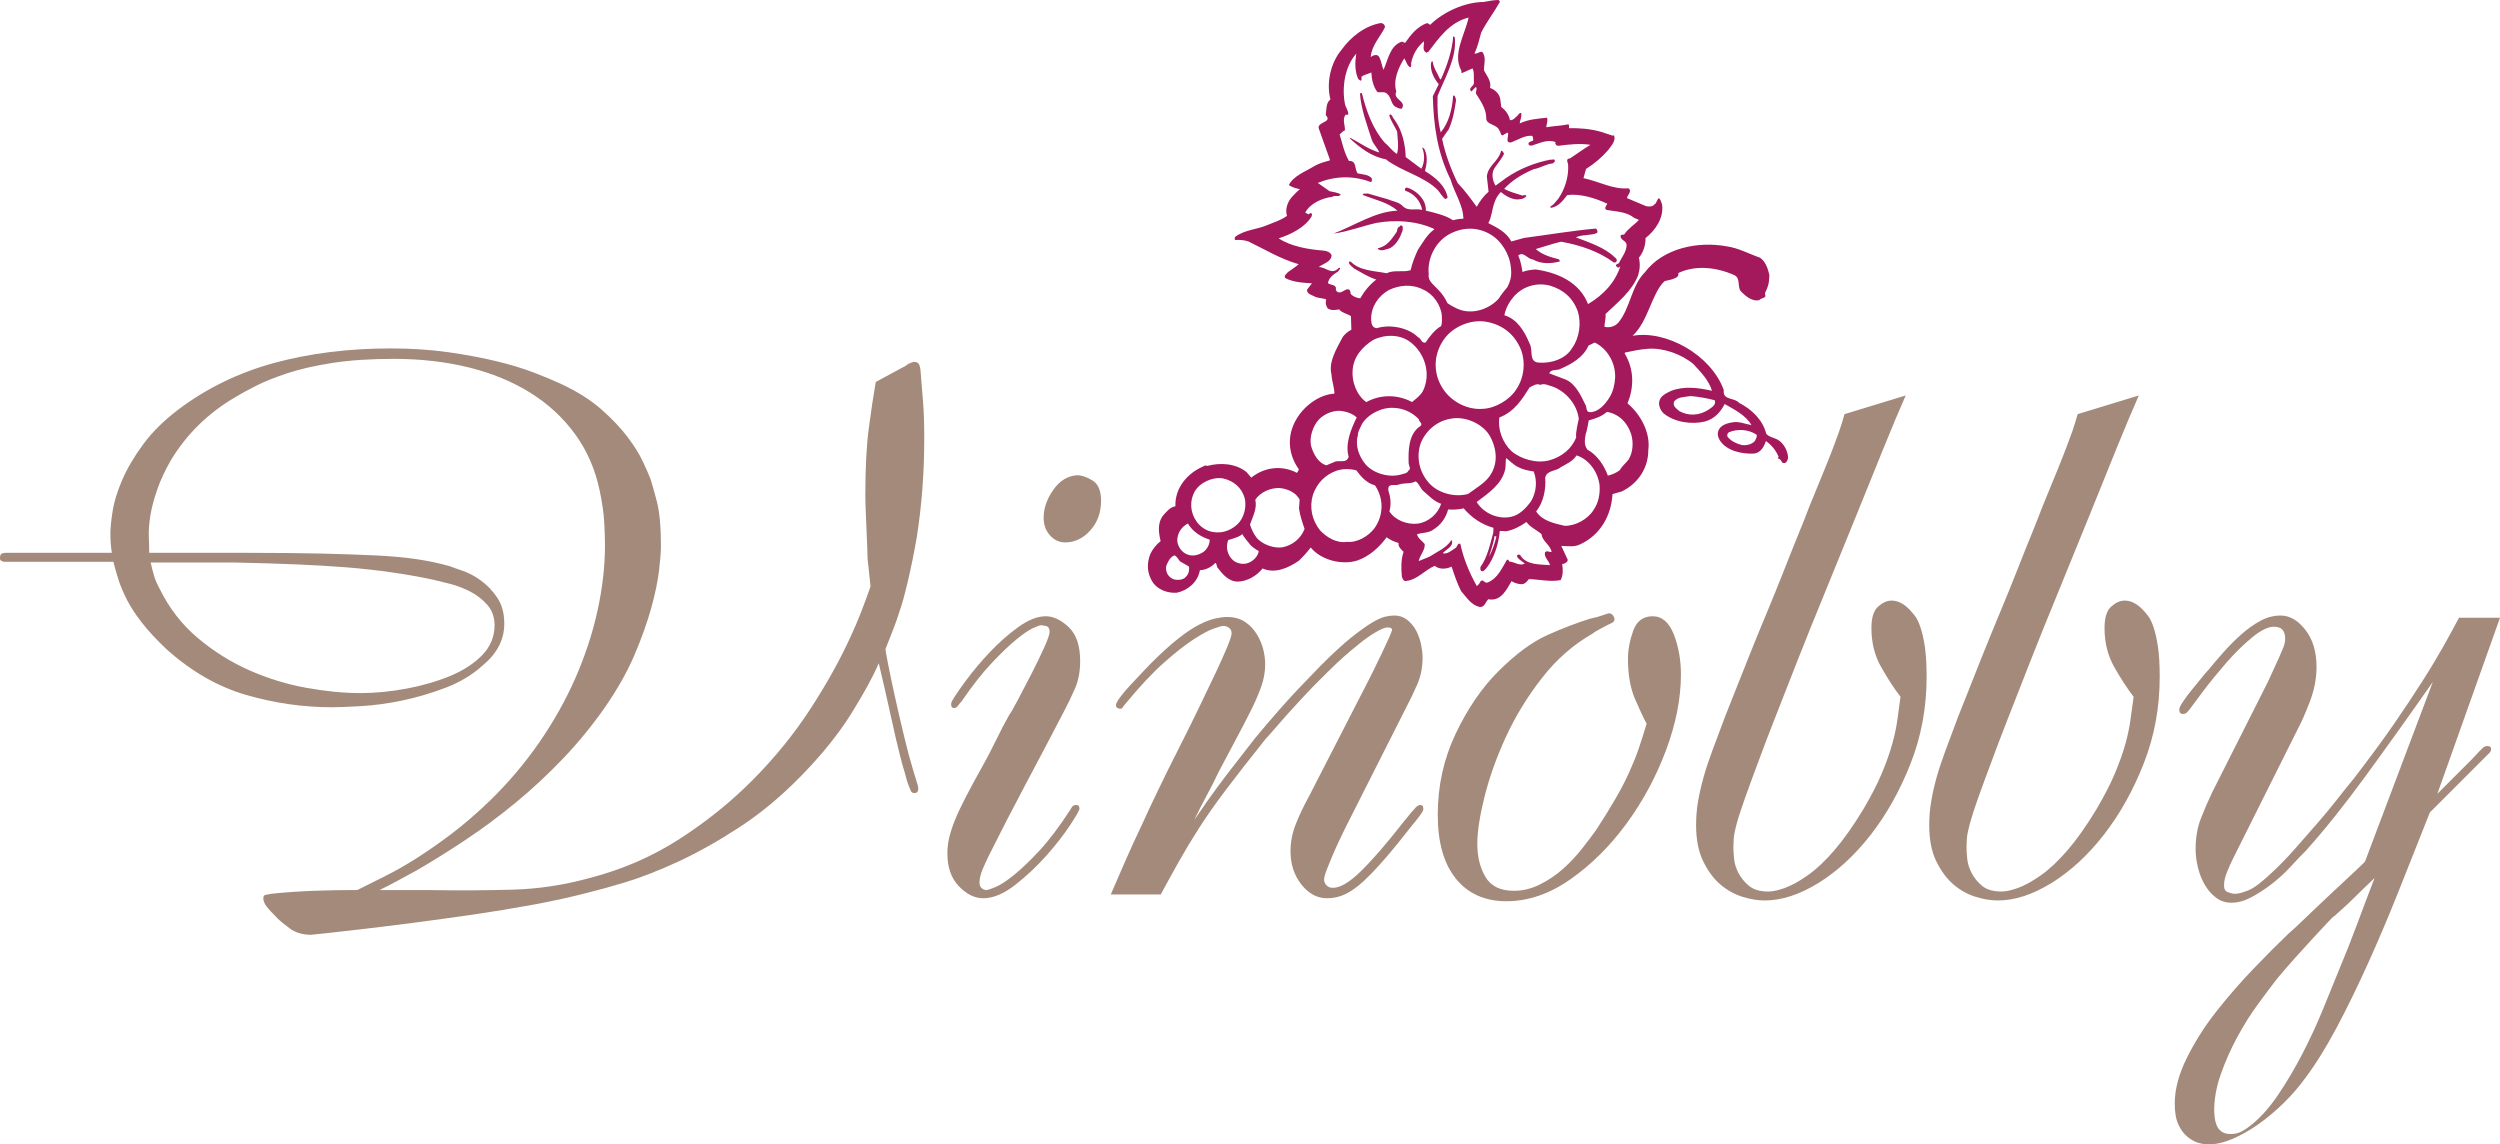 <?xml version="1.0" standalone="no"?><!-- Generator: Gravit.io --><svg xmlns="http://www.w3.org/2000/svg" xmlns:xlink="http://www.w3.org/1999/xlink" style="isolation:isolate" viewBox="105.751 118.756 382.872 175.264" width="382.872" height="175.264"><g><path d=" M 376.055 163.853 C 376.412 164.402 375.445 164.35 375.168 164.732 C 374.145 164.948 373.18 164.19 372.496 163.505 C 371.689 162.79 372.421 161.448 371.394 160.905 C 368.636 159.666 365.429 159.321 362.792 160.567 C 362.837 160.772 362.745 161.033 362.61 161.169 C 361.987 161.568 361.318 161.656 360.684 161.806 C 358.735 163.58 358.197 167.948 355.782 170.185 C 360.902 169.26 367.817 173.114 369.744 178.492 C 369.554 180.124 371.336 179.582 372.096 180.456 C 373.999 181.423 375.694 183.019 376.255 185.197 C 376.699 185.711 377.491 185.783 378.078 186.141 C 378.954 186.68 379.572 187.853 379.597 188.89 C 379.514 189.164 379.445 189.54 379.11 189.657 C 378.492 189.841 378.618 188.974 378.119 189.032 C 378.07 188.933 378.042 188.803 378.139 188.706 C 377.732 187.713 377.027 186.875 376.195 186.297 C 375.934 187.102 375.45 188.101 374.361 188.222 C 372.561 188.305 370.195 187.84 369.151 186.207 C 368.875 185.767 368.737 185.317 368.881 184.843 C 369.164 183.807 370.397 183.525 371.268 183.405 C 372.15 183.297 373.12 183.717 373.985 183.857 C 373.112 182.338 371.374 181.488 369.887 180.631 C 369.26 181.849 368.324 182.915 366.846 183.314 C 364.817 183.795 362.164 183.441 360.479 182.021 C 360.101 181.636 359.834 181.065 359.825 180.542 C 359.881 179.424 360.809 179.055 361.667 178.618 C 363.683 177.847 365.804 178.129 367.938 178.601 C 367.442 176.934 366.177 175.714 365.091 174.511 C 363.301 173.004 360.485 171.98 358.091 172.175 C 356.928 172.258 355.762 172.504 354.598 172.754 L 354.575 172.908 C 356.007 175.264 356.04 178.055 354.995 180.522 C 357.018 182.223 358.536 185.011 358.188 187.668 C 358.193 190.451 356.606 192.83 354.104 194.029 L 352.704 194.426 C 352.518 197.748 350.8 200.764 347.658 202.16 C 346.758 202.58 345.797 202.362 344.858 202.364 L 345.852 204.49 C 345.826 204.837 345.459 205.041 345.129 205.129 C 345.086 205.091 345.044 205.135 344.999 205.162 C 345.129 205.946 345.162 206.834 344.758 207.597 C 343.156 207.909 341.518 207.492 339.9 207.442 C 339.64 207.786 339.296 208.2 338.811 208.231 C 338.264 208.217 337.71 208.048 337.242 207.759 C 336.521 208.957 335.703 210.787 333.888 210.559 L 333.693 210.517 C 333.264 210.916 333.131 211.763 332.396 211.716 C 331.081 211.462 330.367 210.249 329.517 209.285 C 328.892 208.05 328.48 206.801 328.062 205.533 C 327.255 205.934 326.189 206 325.486 205.414 C 323.97 206.024 322.81 207.566 321.099 207.729 C 320.681 207.808 320.541 207.361 320.447 207.07 C 320.329 205.819 320.283 204.501 320.709 203.266 C 320.363 202.928 319.834 202.483 319.941 201.914 C 319.296 201.721 318.63 201.447 318.115 201.036 C 317.034 202.496 315.572 203.911 313.635 204.593 C 311.295 205.345 308.061 204.549 306.49 202.604 C 305.935 203.327 305.318 204.013 304.653 204.643 C 303.043 205.736 301.043 206.66 299.106 205.818 C 298.255 206.923 296.765 207.786 295.366 207.827 C 293.891 207.841 292.996 206.688 292.186 205.654 C 292.117 205.441 292.061 205.219 291.988 205.009 L 291.865 204.972 C 291.256 205.633 290.365 206.05 289.512 206.087 C 289.191 207.913 287.682 209.165 285.977 209.533 C 284.556 209.625 282.996 209.064 282.236 207.839 C 281.414 206.496 281.355 205.102 281.907 203.635 C 282.27 202.834 282.822 202.182 283.499 201.632 C 283.205 200.358 282.961 198.882 283.892 197.69 C 284.397 197.151 284.895 196.438 285.761 196.289 C 285.674 193.555 287.501 191.27 290.021 190.192 C 290.201 190.051 290.412 189.985 290.63 190.113 C 292.59 189.585 295.01 189.69 296.676 191.079 L 297.38 191.909 C 299.422 190.249 302.144 189.984 304.373 191.175 C 304.502 191.019 304.64 190.801 304.662 190.62 C 302.984 188.272 302.824 185.429 304.285 182.967 C 305.411 181.005 307.716 179.177 310.115 179.044 C 310.115 178.099 309.711 177.122 309.675 176.155 C 309.174 174.161 310.43 172.215 311.313 170.505 C 311.626 169.954 312.174 169.535 312.713 169.251 L 312.645 167.17 C 312.08 166.787 311.275 166.69 310.833 166.136 C 310.265 166.251 309.636 166.331 309.112 166.011 C 308.817 165.621 308.699 165.121 308.87 164.628 C 308.37 164.397 307.723 164.445 307.179 164.215 C 306.714 163.923 305.913 163.847 305.913 163.138 L 306.673 162.141 C 305.361 162.071 303.767 161.983 302.573 161.33 C 302.333 160.954 302.815 160.691 302.993 160.434 C 303.554 160.026 304.152 159.663 304.643 159.216 C 301.854 158.426 299.475 156.958 296.955 155.737 C 296.288 155.51 295.613 155.469 294.96 155.51 C 294.751 155.413 294.857 155.183 294.917 155.029 C 296.443 153.893 298.286 153.928 299.958 153.179 C 300.969 152.763 301.914 152.491 302.852 151.815 C 302.54 150.849 302.913 149.75 303.541 148.998 C 303.959 148.581 304.335 148.105 304.828 147.739 C 304.25 147.592 303.631 147.46 303.131 147.099 C 303.86 145.662 305.7 145.029 307.161 144.122 C 307.844 143.752 308.642 143.533 309.397 143.334 L 309.41 143.163 L 307.709 138.404 C 307.487 137.365 309.893 137.542 308.781 136.376 C 308.925 135.586 308.776 134.533 309.506 133.98 C 308.852 131.479 309.524 128.355 311.233 126.349 C 312.581 124.451 314.797 122.678 317.239 122.281 C 317.491 122.316 317.813 122.462 317.819 122.772 L 317.876 122.889 C 317.13 124.422 315.829 125.661 315.673 127.484 C 316.035 127.224 316.725 126.941 316.996 127.527 C 317.323 128.169 317.382 128.873 317.632 129.449 C 318.322 127.967 318.603 125.725 320.446 125.134 L 320.946 125.323 C 321.792 124.091 322.829 122.784 324.339 122.283 L 324.777 122.556 C 326.857 120.534 330.118 119.08 332.958 119.058 C 333.708 118.93 334.45 118.762 335.205 118.756 C 335.337 118.81 335.402 118.898 335.463 119.036 C 334.56 120.649 333.442 122.072 332.595 123.737 C 332.306 124.796 332.037 125.964 331.561 126.949 C 332.045 127.116 332.671 126.254 332.948 127.006 C 333.335 127.828 332.972 128.73 333.037 129.581 C 333.491 130.4 334.195 131.278 333.945 132.215 C 334.687 132.504 335.363 133.061 335.513 133.925 L 335.671 135.157 C 336.308 135.591 336.866 136.362 336.994 137.148 C 337.448 137.258 337.864 136.702 338.207 136.417 C 338.319 136.23 338.477 136.04 338.702 136.042 C 338.872 136.559 338.552 137.127 338.487 137.667 C 339.846 137.002 341.267 136.947 342.678 136.778 C 342.838 137.236 342.596 137.746 342.562 138.246 C 343.675 138.047 344.823 138.035 345.926 137.796 C 346.139 137.916 346.006 138.176 346.049 138.385 C 347.649 138.362 349.349 138.472 351.04 138.973 L 352.7 139.528 C 352.785 139.457 352.892 139.487 352.961 139.548 C 353.242 140.389 352.464 141.114 352.031 141.751 C 351.072 142.856 349.951 143.81 348.651 144.626 L 348.255 146.037 C 350.612 146.527 352.778 147.803 355.116 147.595 C 355.302 147.621 355.362 147.857 355.383 147.994 C 355.335 148.461 354.987 148.671 354.926 149.1 L 357.849 150.33 C 358.281 150.399 358.781 150.461 359.111 150.072 C 359.488 149.872 359.478 149.354 359.786 149.106 C 360.127 149.3 360.124 149.72 360.289 150.025 C 360.609 152.118 359.27 154.033 357.756 155.224 C 357.799 156.244 357.418 157.436 356.746 158.218 C 356.955 159.111 356.912 160.009 356.614 160.971 C 355.593 163.443 353.5 165.05 351.635 166.845 C 351.707 167.48 351.485 168.162 351.469 168.798 C 352.186 168.999 353.073 168.777 353.602 168.157 C 355.413 165.99 355.614 162.514 357.623 160.507 C 360.487 156.687 365.864 155.686 370.204 156.483 C 372.016 156.74 373.632 157.653 375.306 158.224 C 376.148 158.814 376.502 159.899 376.728 160.87 C 376.691 162.255 376.5 162.741 376.097 163.54 L 376.055 163.853 L 376.055 163.853 Z  M 374.784 185.337 C 373.536 184.501 371.861 184.389 370.501 184.971 C 370.311 185.134 370.194 185.412 370.335 185.669 C 370.871 186.287 371.582 186.675 372.458 186.9 C 373.145 187.009 373.852 186.885 374.439 186.377 C 374.619 186.096 374.86 185.712 374.784 185.337 Z  M 356.756 152.432 L 355.973 152.099 C 354.801 151.134 353.184 151.166 351.766 150.902 L 351.59 150.682 C 351.58 150.389 351.805 150.189 351.914 149.962 C 350.111 149.109 347.747 148.366 345.769 148.633 C 345.128 149.462 344.427 150.424 343.243 150.592 C 343.203 150.514 343.181 150.439 343.213 150.356 C 343.754 150.108 343.996 149.606 344.377 149.232 C 345.418 147.732 346.009 145.839 345.912 144.025 C 345.924 143.733 345.629 143.45 345.834 143.132 C 345.938 143.052 346.061 143.007 346.178 143.027 C 347.227 142.336 348.268 141.568 349.33 140.936 C 347.705 140.684 346.105 140.869 344.518 141.07 C 344.137 141.149 343.858 140.817 343.97 140.51 C 342.729 140.043 341.536 140.7 340.338 141.052 C 340.167 141.085 339.914 141.028 339.84 140.856 C 339.762 140.44 340.322 140.434 340.565 140.258 C 340.51 140.039 340.602 139.781 340.392 139.553 C 339.295 139.454 338.264 140.154 337.207 140.559 C 336.102 140.71 336.951 139.497 336.65 139.054 C 336.413 139.2 336.113 139.3 335.936 139.477 C 335.531 139.548 335.599 138.93 335.371 138.736 C 335 137.695 333.228 137.956 333.367 136.688 C 333.316 135.374 332.494 134.201 331.785 133.076 C 331.731 132.75 332.034 132.373 331.79 132.068 C 331.545 132.281 331.318 132.514 331.119 132.762 C 330.466 132.297 331.478 131.963 331.478 131.484 C 331.42 130.72 331.585 129.896 331.269 129.227 L 329.7 129.927 C 329.375 129.912 329.689 129.638 329.52 129.52 C 328.184 126.964 330.097 124.089 330.668 121.44 C 327.739 122.182 326.091 124.613 324.466 126.74 C 324.333 126.647 324.313 126.804 324.21 126.839 C 323.48 126.457 323.892 125.667 323.825 125.081 C 322.841 125.897 322.149 127.024 321.872 128.385 C 321.833 128.618 321.957 128.934 321.741 129.07 C 321.233 128.841 321.086 128.052 320.812 127.699 C 319.896 129.117 319.065 131.112 319.596 132.772 C 318.992 134.022 321.241 134.198 320.43 135.407 C 320.109 135.407 319.835 135.325 319.576 135.154 C 318.783 134.885 318.874 133.687 318.192 133.124 C 317.743 132.677 317.152 133.017 316.676 132.829 C 316.053 131.974 315.809 130.866 315.773 129.86 L 314.518 130.324 L 314.495 130.44 C 314.073 130.252 314.407 130.947 314.188 131.112 C 313.995 131.11 313.928 130.916 313.768 130.878 C 313.217 129.625 313.254 128.3 313.465 126.969 C 311.684 128.956 311.248 132.161 311.719 134.634 C 311.81 135.195 312.276 135.717 312.244 136.279 C 312.098 136.401 311.947 136.271 311.812 136.34 C 311.291 137.041 311.761 137.921 311.726 138.716 C 311.404 138.81 311.191 139.128 310.91 139.343 C 311.328 140.703 311.591 142.077 312.344 143.41 C 313.573 143.315 313.172 144.726 313.678 145.312 C 314.393 145.471 315.378 145.466 315.854 146.09 C 315.842 146.261 315.91 146.538 315.69 146.641 C 312.979 145.599 310.163 145.708 307.571 146.769 L 309.363 148.032 C 309.924 148.187 310.628 148.21 311.083 148.547 C 310.796 148.998 310.163 148.585 309.823 148.892 C 308.249 149.084 306.413 149.884 305.641 151.321 L 306.186 151.596 C 306.271 151.488 306.44 151.33 306.591 151.421 C 306.756 151.563 306.66 151.734 306.612 151.917 C 305.6 153.588 303.468 154.65 301.577 155.26 C 303.507 156.517 306.098 156.944 308.401 157.133 C 308.908 157.175 309.483 157.349 309.681 157.845 C 309.649 158.874 308.381 159.128 307.705 159.658 C 308.752 159.623 309.567 160.796 310.549 159.997 C 310.692 159.921 310.809 159.626 310.999 159.819 C 310.944 160.035 310.784 160.165 310.683 160.323 C 309.986 160.783 309.225 161.279 309.13 162.125 C 309.479 162.442 310.401 162.3 310.344 162.979 C 310.295 163.233 310.513 163.521 310.791 163.534 C 311.353 163.61 311.732 162.988 312.236 163.067 C 312.617 163.143 312.52 163.547 312.634 163.801 C 312.993 164.174 313.536 164.402 314.082 164.443 C 314.701 163.324 315.507 162.365 316.522 161.57 C 315.254 161.159 314.157 160.445 313.086 159.852 C 312.795 159.545 312.297 159.288 312.342 158.847 C 312.436 158.756 312.547 158.858 312.658 158.864 C 314.012 160.253 316.31 160.234 318.113 160.602 C 319.297 160.031 320.588 160.515 321.783 160.139 C 322.039 159.021 322.428 158.06 322.887 157.035 C 323.649 155.916 324.268 154.702 325.405 153.886 L 325.365 153.804 C 322.562 152.541 319.43 152.399 316.576 152.886 C 314.366 153.383 312.204 154.23 309.973 154.528 C 313.139 153.349 316.381 151.122 319.766 151.024 C 318.342 149.739 316.278 149.339 314.446 148.607 C 314.56 148.228 314.928 148.528 315.159 148.37 L 318.325 149.285 C 319.05 149.611 320.069 149.713 320.589 150.332 C 321.435 151.177 322.563 150.631 323.548 150.9 C 323.305 149.509 322.287 148.392 320.98 147.972 C 320.892 147.865 320.886 147.743 320.955 147.625 C 321.103 147.355 321.404 147.567 321.639 147.617 C 322.971 148.221 324.172 149.437 324.119 151.013 C 325.49 151.346 327.156 151.728 328.281 152.49 C 328.801 152.335 329.33 152.26 329.864 152.249 C 329.845 150.184 328.487 148.277 327.909 146.257 C 325.855 142.12 325.295 137.837 325.185 133.495 L 326.095 131.647 C 325.3 130.71 324.689 129.424 324.95 128.234 C 325.026 128.217 325.102 128.115 325.168 128.165 C 325.269 129.136 325.866 129.899 326.272 130.839 L 326.41 130.936 C 327.314 128.96 328.178 126.483 328.301 124.324 C 328.387 124.361 328.52 124.375 328.547 124.51 C 328.893 127.606 327.012 130.696 325.914 133.454 C 325.855 135.336 325.933 137.202 326.393 139.031 C 327.638 137.558 328.169 135.43 328.282 133.491 C 328.302 133.37 328.423 133.366 328.501 133.415 C 328.646 133.628 328.749 133.934 328.73 134.208 C 328.501 135.679 328.263 137.162 327.603 138.59 C 327.269 139.065 326.902 139.55 326.607 140.022 C 327.082 142.301 327.918 144.601 328.989 146.786 C 330.062 147.891 330.987 149.171 331.91 150.43 C 332.387 149.571 332.963 148.763 333.724 148.118 L 333.464 145.832 C 333.562 144.144 335.276 143.475 335.638 141.856 C 335.936 141.819 335.93 142.16 336.113 142.253 C 335.732 143.106 335.121 143.77 334.623 144.517 C 334.11 145.356 334.326 146.392 334.792 147.187 L 336.42 146 C 338.484 144.581 340.93 143.626 343.252 143.197 C 343.465 143.292 343.74 143.014 343.867 143.326 C 343.931 143.525 343.707 143.661 343.564 143.778 C 342.559 143.86 341.611 144.513 340.623 144.668 C 338.939 145.385 337.292 146.368 336.113 147.685 C 336.963 148.144 338.037 148.427 338.974 148.722 L 339.13 148.634 C 339.256 148.672 339.472 148.558 339.509 148.789 C 339.343 149.027 338.951 149.235 338.661 149.244 C 337.571 149.514 336.39 148.825 335.607 148.158 C 335.176 148.601 334.846 149.112 334.645 149.721 C 334.226 150.804 334.22 152.005 333.682 152.922 C 335.049 153.632 336.458 154.3 337.207 155.74 L 339.137 155.2 C 342.817 154.715 346.478 154.092 350.181 153.757 C 350.309 153.961 350.524 154.159 350.332 154.438 C 349.328 154.869 348.131 154.627 347.086 155.105 C 349.201 155.919 351.465 156.631 353.035 158.153 C 353.225 158.265 353.496 158.578 353.289 158.815 C 353.207 158.981 353.01 159.004 352.836 158.91 C 350.621 157.274 347.715 156.274 344.828 155.772 C 343.523 156.072 342.242 156.531 340.955 156.895 C 341.857 157.727 343.158 158.134 344.445 158.453 C 344.539 158.507 344.693 158.678 344.593 158.811 C 343.281 159.137 341.823 159.232 340.505 158.491 C 339.659 158.428 339.047 157.181 338.273 157.893 C 338.632 158.704 338.796 159.598 338.916 160.409 C 339.572 160.143 340.25 160.08 340.932 160.022 C 344.332 160.506 347.645 161.969 348.959 165.326 C 351.273 163.959 353.098 162.039 353.897 159.555 L 353.788 159.619 C 353.523 159.882 353.372 159.628 353.23 159.448 C 353.248 159.127 353.558 159.238 353.707 159.008 C 354.118 158.139 354.814 157.395 354.864 156.316 C 354.888 155.63 353.967 155.582 353.935 154.946 C 353.953 154.581 354.327 154.78 354.523 154.636 C 355.075 153.752 356.062 153.198 356.756 152.432 Z  M 368.361 180.05 C 367.117 179.732 365.877 179.515 364.666 179.41 C 363.787 179.575 362.695 179.488 362.111 180.281 C 362.082 180.49 362.037 180.842 362.189 180.891 L 362.144 180.918 C 362.341 181.248 362.646 181.462 362.925 181.709 C 364.335 182.504 366.01 182.421 367.433 181.485 C 367.932 181.12 368.604 180.78 368.361 180.05 Z  M 353.105 176.626 C 353.209 174.303 351.861 172.095 349.974 171.214 L 349.023 171.684 C 348.277 173.449 346.459 174.496 344.83 175.204 C 344.225 175.588 343.304 175.195 343.022 175.933 L 345.544 176.891 C 347.014 177.534 347.835 179.241 348.561 180.756 C 348.804 181.177 348.601 181.803 349.203 181.882 C 350.525 181.906 351.599 180.674 352.271 179.575 C 352.777 178.747 353.059 177.618 353.105 176.626 Z  M 347.41 166.509 C 346.673 164.375 345.144 163.102 343.156 162.509 C 343.156 162.509 340.135 161.505 337.673 164.066 C 337.002 164.849 336.367 165.84 336.142 167.042 C 338.065 167.588 339.231 169.475 339.995 171.349 C 340.602 172.324 339.786 174.263 341.483 174.291 C 343.258 174.432 345.574 173.752 346.557 172 C 347.642 170.473 347.932 168.254 347.41 166.509 Z  M 355.562 185.244 C 354.948 183.392 353.667 182.167 351.851 181.829 C 350.997 182.592 349.996 182.869 349.066 183.142 C 349.066 183.142 348.718 185.109 348.623 185.115 C 348.465 186.001 348.282 186.867 348.869 187.622 C 350.328 188.424 351.385 189.946 351.993 191.597 C 352.615 191.469 353.332 191.15 353.834 190.747 C 354.156 190.138 354.719 189.715 355.143 189.171 C 355.852 188.059 355.939 186.51 355.562 185.244 Z  M 320.469 125.576 L 320.472 125.618 L 320.604 125.593 L 320.604 125.549 L 320.469 125.576 L 320.469 125.576 Z  M 337.135 159.697 C 336.967 157.716 335.686 155.595 333.946 154.618 C 331.935 153.444 329.604 153.543 327.596 154.682 C 325.569 155.854 324.308 158.357 324.559 160.733 C 324.336 162.316 326.237 162.573 327.416 165.168 C 327.416 165.168 328.453 165.953 329.656 166.291 C 331.662 166.828 333.974 165.98 335.31 164.449 C 335.525 164.006 336.602 162.732 336.602 162.732 C 337.135 161.648 337.297 160.932 337.135 159.697 Z  M 347.539 182.925 C 347.301 180.739 345.623 178.731 343.533 177.959 C 342.931 177.8 342.195 177.394 341.672 177.703 C 341.067 177.427 340.555 177.827 340.007 178.088 C 338.845 179.931 337.671 181.81 335.384 182.69 C 335.086 184.502 335.889 186.574 337.207 187.825 C 338.683 189.108 341.148 189.782 343.057 189.246 C 344.94 188.729 346.498 187.453 347.145 185.725 C 346.988 185.153 347.539 182.925 347.539 182.925 Z  M 324.158 142.283 C 324.031 141.971 323.982 141.437 323.551 141.348 C 323.943 142.335 323.992 143.525 323.432 144.6 L 321.035 142.81 C 320.966 140.852 320.528 138.786 319.321 137.091 C 319.069 136.866 319.012 136.434 318.708 136.267 C 318.63 136.311 318.522 136.345 318.526 136.464 C 318.778 137.294 319.333 138.083 319.719 138.885 C 319.787 139.98 320.008 141.177 319.705 142.331 C 318.954 141.908 318.517 141.168 317.857 140.643 C 316.024 138.603 314.979 135.711 314.339 133.078 C 314.263 132.976 314.134 133.001 314.029 133.058 C 314.176 135.429 315.096 137.803 315.842 140.171 C 316.102 140.889 316.72 141.416 316.987 142.11 C 315.366 141.623 314.04 140.675 312.612 139.894 L 312.458 139.941 C 314.007 141.348 315.735 142.742 317.986 143.149 C 320.376 145.023 323.772 145.691 325.941 147.86 C 326.336 148.319 326.622 148.899 327.102 149.245 C 327.221 149.161 327.428 149.137 327.454 148.969 C 327.032 147.045 325.462 145.873 323.981 144.952 C 324.23 144.085 324.355 143.145 324.158 142.283 Z  M 350.722 193.057 C 350.487 191.044 349.055 189.053 347.188 188.498 C 346.696 189.373 345.582 189.844 344.782 190.31 C 344.037 190.957 342.642 190.739 342.394 191.92 C 342.545 193.634 342.13 195.74 341.004 197.079 C 341.94 198.525 343.752 198.905 345.367 199.282 C 347.021 199.321 348.926 198.28 349.81 196.845 C 350.569 195.778 350.828 194.307 350.722 193.057 Z  M 338.725 172.414 C 337.792 170.01 335.919 168.505 333.44 168.045 C 330.926 167.573 327.977 168.88 326.665 171.068 C 325.241 173.312 325.263 176.147 326.793 178.38 C 328.062 180.269 330.457 181.552 332.808 181.371 C 334.746 181.3 336.923 180.014 337.954 178.411 C 339.162 176.621 339.414 174.353 338.725 172.414 Z  M 320.55 154.09 C 320.546 153.798 320.738 153.34 320.287 153.262 C 320.211 153.3 320.156 153.358 320.142 153.446 C 319.755 153.514 319.75 153.931 319.671 154.244 C 318.944 155.283 318.208 156.513 316.751 156.77 C 316.782 156.822 316.823 156.864 316.786 156.905 C 317.364 157.325 318.013 156.896 318.62 156.776 C 319.646 156.184 320.156 155.181 320.55 154.09 Z  M 340.639 190.957 C 339.926 190.878 338.902 190.645 338.303 190.311 C 337.764 190.12 336.455 188.928 336.455 188.928 C 336.281 189.027 336.393 190.038 336.287 190.559 C 335.793 192.911 333.731 194.246 331.902 195.642 C 332.963 197.363 335.14 198.306 337.09 197.927 C 338.444 197.669 339.447 196.583 340.201 195.563 C 341.066 194.138 341.195 192.415 340.639 190.957 Z  M 326.564 167.094 C 326.437 165.504 325.254 163.778 323.74 163.121 C 321.979 162.208 320.079 162.404 318.445 163.177 C 316.828 164.09 315.74 165.716 315.736 167.61 C 315.791 168.178 315.763 168.92 316.595 169.018 C 318.62 168.391 321.415 168.899 322.937 170.412 C 323.411 170.558 323.395 171.353 324.085 171.214 C 324.591 170.394 325.576 169.149 326.462 168.698 C 326.641 168.149 326.58 167.621 326.564 167.094 Z  M 333.837 185.38 C 332.637 183.526 330.022 182.442 327.853 182.893 C 325.75 183.253 324.027 184.795 323.301 186.722 C 322.615 188.836 323.132 191.051 324.569 192.694 C 325.985 194.301 328.532 194.955 330.575 194.412 C 331.706 193.569 333.001 192.852 333.833 191.753 C 335.271 189.793 335.014 187.398 333.837 185.38 Z  M 341.844 200.572 C 341.092 199.91 340.129 199.526 339.518 198.702 C 338.594 199.361 337.481 199.94 336.409 200.119 C 336.073 200.087 335.726 200.069 335.44 200.076 C 335.266 202.051 334.592 204.234 333.401 205.758 C 333.173 205.924 332.94 206.467 332.559 206.146 C 332.419 206.035 332.49 205.784 332.476 205.604 C 333.524 204.158 333.962 202.127 334.45 200.309 L 334.47 199.59 C 332.638 199.082 331.103 198.006 329.913 196.613 C 329.169 196.778 328.345 196.848 327.526 196.777 C 327.192 198.094 326.374 199.182 325.269 199.856 C 324.623 200.377 323.551 200.335 322.77 200.553 C 322.873 201.208 323.551 201.579 323.944 202.074 C 324.022 203.043 323.188 203.757 323.025 204.687 L 324.671 204.013 C 325.908 203.202 327.205 202.731 328.018 201.5 L 328.122 201.55 C 328.313 202.515 327.27 202.847 326.703 203.468 C 327.343 203.725 328.138 203.013 328.679 202.661 C 328.968 202.499 328.962 201.832 329.404 202.058 C 329.872 204.297 330.799 206.525 331.92 208.501 C 332.139 208.361 332.37 208.09 332.485 207.799 C 332.902 207.326 333.109 208.181 333.581 207.965 C 335.143 207.333 335.746 205.791 336.546 204.469 C 336.767 204.457 336.825 204.571 336.877 204.748 C 337.756 204.818 338.504 205.508 339.27 205.059 C 339.028 204.854 338.754 204.684 338.493 204.472 C 338.328 204.29 337.992 204.091 338.115 203.774 C 338.266 203.65 338.407 203.682 338.557 203.746 C 339.465 205.346 341.567 205.166 343.133 205.31 C 342.983 204.614 342.166 204.09 342.371 203.352 C 342.617 202.99 343.059 203.377 343.381 203.269 C 343.119 202.128 341.943 201.651 341.844 200.572 Z  M 321.787 171.176 C 320.164 169.916 317.869 169.936 316.064 170.816 C 314.361 171.874 313.014 173.43 312.9 175.511 C 312.765 177.206 313.509 179.282 314.998 180.339 C 317.164 179.134 319.787 179.146 322.006 180.328 C 322.598 179.827 323.272 179.357 323.658 178.667 C 324.924 176.131 324.066 172.952 321.787 171.176 Z  M 334.926 200.913 L 334.641 200.858 C 334.51 201.935 334.036 203.116 333.795 204.038 C 334.286 203.08 334.674 202.014 334.926 200.913 Z  M 323.057 182.981 C 322.14 181.979 320.703 181.257 319.214 181.223 C 317.371 181.085 315.192 182.204 314.309 183.742 C 314.075 184.282 313.672 184.905 313.713 185.412 C 313.26 186.935 313.832 188.615 314.91 189.903 C 316.146 191.297 318.588 191.973 320.404 191.403 C 320.754 191.281 321.292 191.253 321.424 190.849 C 321.912 190.589 321.531 190.123 321.485 189.749 C 321.421 187.862 321.417 185.17 323.319 183.981 C 323.703 183.597 323.034 183.375 323.057 182.981 Z  M 326.461 195.91 C 325.308 195.526 324.564 194.644 323.693 193.92 C 323.255 193.498 323.06 192.789 322.562 192.473 C 321.715 192.923 320.813 192.658 319.958 192.97 C 319.378 193.214 318.243 192.631 318.374 193.856 C 318.718 194.914 318.848 195.974 318.536 197.078 C 319.423 198.451 321.273 199.131 322.871 198.948 C 324.553 198.714 325.963 197.452 326.461 195.91 Z  M 313.535 182.678 C 313.007 182.205 312.285 181.882 311.516 181.748 C 310.192 181.455 308.706 182.042 307.758 182.971 C 306.805 184.005 306.198 185.8 306.575 187.169 C 306.95 188.374 307.643 189.63 308.863 190.024 L 310.063 189.527 C 310.785 189.119 311.947 189.834 312.292 188.723 C 311.734 186.703 312.633 184.521 313.535 182.678 Z  M 316.322 193.086 C 315.103 192.772 314.222 191.806 313.476 190.792 C 312.458 190.526 311.451 190.536 310.488 190.82 C 308.682 191.458 307.425 192.772 306.822 194.541 C 306.25 196.448 306.667 198.416 307.923 199.986 C 308.945 201.073 310.48 201.994 312.055 201.736 C 313.575 201.904 315.319 200.883 316.236 199.674 C 317.664 197.71 317.701 195.076 316.322 193.086 Z  M 304.786 195.273 C 304.241 194.208 303.021 193.635 301.791 193.507 C 300.461 193.409 298.768 194.085 297.998 195.299 C 298.31 196.601 297.617 197.882 297.181 199.092 C 297.425 199.832 297.77 200.578 298.262 201.189 C 299.178 202.168 300.776 202.734 302.094 202.589 C 303.637 202.298 304.973 201.268 305.544 199.76 C 305.201 198.741 304.844 197.709 304.693 196.647 L 304.786 195.273 L 304.786 195.273 Z  M 296.369 195.02 C 295.891 193.392 294.632 192.371 293.048 192.024 C 291.453 191.753 289.504 192.648 288.706 194.045 C 287.906 195.491 288.019 197.258 289.022 198.653 C 289.757 199.679 290.94 200.32 292.245 200.29 C 293.552 200.344 295.131 199.494 295.806 198.378 C 296.429 197.393 296.629 196.09 296.369 195.02 Z  M 298.534 203.157 C 298.083 202.911 297.314 202.409 297.042 201.949 C 296.548 201.414 295.963 200.514 295.963 200.514 C 296.011 200.883 293.849 201.46 293.849 201.46 C 293.42 202.569 293.736 203.823 294.632 204.596 C 295.283 205.106 296.269 205.266 297.01 204.933 C 297.777 204.603 298.391 203.941 298.534 203.157 Z  M 291.013 201.405 C 289.643 200.951 288.424 200.205 287.675 198.927 C 286.78 199.41 286.206 200.181 286.065 201.196 C 285.936 202.089 286.515 203.095 287.273 203.522 C 288.19 204.059 289.224 203.834 290.058 203.285 C 290.628 202.829 291.022 202.159 291.013 201.405 Z  M 286.459 204.722 C 286.327 204.587 285.852 203.727 285.549 203.83 C 284.948 204.111 284.615 204.779 284.386 205.369 C 284.23 205.827 284.371 206.237 284.531 206.645 C 284.781 207.079 285.156 207.383 285.648 207.519 C 286.269 207.62 287.061 207.579 287.466 206.973 C 287.805 206.628 287.93 205.996 287.841 205.519 L 286.459 204.722 L 286.459 204.722 Z " fill="rgb(163,25,91)"/><g><path d=" M 122.884 203.424 C 122.806 202.969 122.75 202.49 122.709 201.994 C 122.673 201.496 122.656 200.986 122.656 200.456 C 122.656 199.618 122.772 198.474 123.001 197.028 C 123.223 195.581 123.723 193.98 124.483 192.224 C 125.241 190.475 126.307 188.669 127.684 186.797 C 129.054 184.934 130.844 183.163 133.053 181.485 C 137.392 178.212 142.283 175.83 147.732 174.342 C 153.181 172.862 159.141 172.116 165.612 172.116 C 168.733 172.116 171.646 172.31 174.354 172.689 C 177.054 173.072 179.511 173.528 181.721 174.062 C 183.928 174.593 185.87 175.186 187.552 175.83 C 189.222 176.48 190.637 177.067 191.777 177.601 C 194.213 178.747 196.249 180.042 197.89 181.486 C 199.527 182.937 200.859 184.346 201.888 185.72 C 202.915 187.083 203.696 188.34 204.224 189.49 C 204.759 190.63 205.143 191.504 205.374 192.112 C 205.598 192.796 205.925 193.941 206.345 195.541 C 206.761 197.138 206.972 199.426 206.972 202.395 C 206.972 203.238 206.876 204.471 206.687 206.106 C 206.494 207.749 206.095 209.67 205.487 211.88 C 204.869 214.091 204.018 216.487 202.913 219.077 C 201.809 221.669 200.302 224.326 198.402 227.074 C 196.496 229.81 194.361 232.423 192.006 234.901 C 189.641 237.372 187.189 239.663 184.635 241.753 C 182.082 243.851 179.51 245.751 176.923 247.464 C 174.331 249.185 171.856 250.724 169.496 252.091 C 168.512 252.626 167.551 253.138 166.642 253.64 C 165.721 254.134 164.814 254.609 163.898 255.064 L 170.869 255.064 C 175.891 255.146 180.366 255.122 184.292 255.006 C 188.212 254.892 192.117 254.308 196.007 253.232 C 201.03 251.943 205.635 249.943 209.827 247.24 C 214.01 244.54 217.786 241.492 221.133 238.101 C 224.491 234.708 227.398 231.113 229.878 227.304 C 232.347 223.493 234.392 219.837 235.986 216.333 C 236.596 215.042 237.145 213.743 237.647 212.451 C 238.142 211.154 238.622 209.863 239.073 208.568 C 238.997 207.803 238.923 207.075 238.844 206.395 C 238.766 205.71 238.687 205.02 238.622 204.339 C 238.622 203.88 238.598 203.237 238.559 202.394 C 238.52 201.556 238.479 200.658 238.447 199.711 C 238.409 198.761 238.365 197.822 238.331 196.91 C 238.291 195.997 238.276 195.199 238.276 194.509 C 238.276 190.474 238.446 187.138 238.784 184.509 C 239.128 181.883 239.489 179.467 239.87 177.255 L 243.873 175.09 C 244.021 175.011 244.174 174.936 244.325 174.857 C 244.479 174.787 244.63 174.669 244.788 174.513 C 245.315 174.286 245.619 174.173 245.694 174.173 C 246.156 174.173 246.444 174.341 246.56 174.687 C 246.672 175.03 246.73 175.315 246.73 175.549 C 246.883 177.369 247.015 179.007 247.129 180.457 C 247.241 181.905 247.299 183.736 247.299 185.939 C 247.299 188.53 247.204 191.087 247.014 193.6 C 246.822 196.109 246.538 198.587 246.156 201.022 C 245.774 203.236 245.337 205.403 244.842 207.541 C 244.349 209.669 243.914 211.266 243.529 212.337 C 243.226 213.327 242.882 214.297 242.506 215.248 C 242.121 216.201 241.74 217.172 241.358 218.161 C 241.358 218.314 241.489 219.076 241.757 220.447 C 242.026 221.817 242.367 223.453 242.789 225.357 C 243.206 227.261 243.664 229.243 244.16 231.3 C 244.649 233.359 245.127 235.144 245.586 236.665 C 245.967 237.888 246.194 238.628 246.271 238.896 C 246.347 239.163 246.383 239.368 246.383 239.524 C 246.383 239.984 246.195 240.21 245.814 240.21 C 245.511 240.21 245.316 240.099 245.244 239.871 C 245.013 239.331 244.843 238.896 244.728 238.556 C 244.616 238.208 244.479 237.734 244.325 237.126 C 244.022 236.135 243.774 235.257 243.592 234.493 C 243.4 233.735 243.167 232.782 242.901 231.641 C 242.636 230.5 242.315 229.05 241.933 227.301 C 241.552 225.545 241.015 223.224 240.332 220.328 C 239.49 222.314 238.105 224.859 236.16 227.982 C 234.219 231.109 231.646 234.308 228.449 237.578 C 225.404 240.703 222.24 243.336 218.968 245.463 C 215.69 247.595 212.57 249.348 209.598 250.721 C 206.632 252.088 203.943 253.135 201.547 253.866 C 199.146 254.589 197.302 255.098 196.009 255.405 C 193.413 256.091 190.574 256.717 187.493 257.292 C 184.408 257.86 181.28 258.376 178.128 258.835 C 174.96 259.292 171.91 259.71 168.982 260.091 C 166.045 260.468 163.447 260.796 161.156 261.058 C 158.876 261.328 157.025 261.538 155.615 261.687 C 154.205 261.839 153.463 261.917 153.382 261.917 C 152.094 261.917 151.009 261.593 150.13 260.944 C 149.253 260.296 148.626 259.785 148.249 259.399 C 147.408 258.565 146.842 257.932 146.533 257.52 C 146.228 257.098 146.077 256.7 146.077 256.32 C 146.077 256.014 146.191 255.842 146.422 255.805 C 146.647 255.764 146.951 255.712 147.335 255.633 C 149.542 255.404 151.733 255.256 153.901 255.176 C 156.072 255.098 158.258 255.061 160.475 255.061 C 161.839 254.379 163.287 253.652 164.816 252.889 C 166.336 252.129 167.935 251.217 169.615 250.149 C 171.285 249.087 173.058 247.843 174.925 246.436 C 176.785 245.026 178.752 243.336 180.809 241.35 C 183.626 238.605 186.14 235.639 188.349 232.439 C 190.557 229.242 192.406 225.948 193.889 222.559 C 195.375 219.172 196.498 215.738 197.26 212.277 C 198.023 208.809 198.405 205.439 198.405 202.16 C 198.405 201.327 198.363 200.203 198.29 198.79 C 198.213 197.387 197.984 195.761 197.601 193.937 C 196.922 190.666 195.663 187.765 193.833 185.255 C 192.009 182.741 189.723 180.627 186.979 178.915 C 184.232 177.2 181.096 175.905 177.554 175.028 C 174.013 174.155 170.184 173.715 166.069 173.715 C 162.491 173.715 159.35 173.925 156.65 174.34 C 153.943 174.761 151.62 175.3 149.675 175.944 C 147.735 176.592 146.137 177.237 144.878 177.886 C 143.621 178.531 142.61 179.082 141.851 179.542 C 137.663 181.981 134.347 185.218 131.913 189.253 C 130.996 190.852 130.287 192.378 129.8 193.824 C 129.299 195.271 128.958 196.585 128.771 197.762 C 128.582 198.947 128.505 200.012 128.541 200.962 C 128.582 201.919 128.6 202.736 128.6 203.421 L 143.68 203.421 C 148.095 203.421 151.89 203.464 155.048 203.534 C 158.203 203.611 160.965 203.709 163.331 203.82 C 165.687 203.934 167.763 204.126 169.559 204.391 C 171.346 204.657 173.043 205.017 174.648 205.476 C 175.023 205.631 175.666 205.859 176.581 206.162 C 177.498 206.468 178.425 206.961 179.381 207.648 C 180.334 208.336 181.171 209.207 181.897 210.275 C 182.622 211.34 182.982 212.677 182.982 214.277 C 182.982 216.715 181.877 218.846 179.669 220.672 C 178.071 222.118 176.164 223.263 173.958 224.096 C 171.745 224.938 169.539 225.582 167.333 226.044 C 165.121 226.502 163.024 226.787 161.047 226.899 C 159.067 227.011 157.579 227.071 156.594 227.071 C 152.173 227.071 147.794 226.444 143.449 225.183 C 139.112 223.927 135.035 221.583 131.227 218.159 C 129.703 216.716 128.467 215.381 127.516 214.16 C 126.562 212.943 125.798 211.78 125.226 210.675 C 124.658 209.574 124.219 208.543 123.914 207.594 C 123.609 206.637 123.342 205.707 123.113 204.795 L 106.318 204.795 C 106.167 204.719 106.035 204.658 105.921 204.619 C 105.81 204.584 105.751 204.447 105.751 204.22 C 105.751 203.839 105.846 203.611 106.035 203.534 C 106.222 203.464 106.397 203.421 106.548 203.421 L 122.884 203.421 L 122.884 203.424 Z  M 128.828 204.908 C 128.975 205.596 129.149 206.263 129.337 206.906 C 129.527 207.564 129.814 208.224 130.191 208.906 C 131.646 211.881 133.584 214.391 136.023 216.448 C 138.46 218.504 141.106 220.16 143.962 221.424 C 146.817 222.677 149.731 223.574 152.698 224.1 C 155.674 224.637 158.414 224.902 160.927 224.902 C 163.208 224.902 165.573 224.674 168.012 224.217 C 170.448 223.762 172.677 223.113 174.695 222.279 C 176.71 221.443 178.354 220.373 179.611 219.078 C 180.862 217.783 181.493 216.258 181.493 214.506 C 181.493 213.293 181.13 212.26 180.41 211.421 C 179.685 210.585 178.809 209.901 177.787 209.365 C 176.75 208.835 175.7 208.434 174.646 208.166 C 173.571 207.9 172.736 207.696 172.124 207.542 C 169.916 207.075 167.749 206.697 165.613 206.396 C 163.482 206.091 161.232 205.841 158.877 205.649 C 156.508 205.462 153.957 205.31 151.217 205.194 C 148.475 205.08 145.354 204.985 141.85 204.908 L 128.828 204.908 L 128.828 204.908 Z " fill="rgb(164,138,123)"/><path d=" M 251.532 226.162 C 251.909 225.474 252.632 224.41 253.7 222.963 C 254.768 221.519 255.985 220.065 257.359 218.617 C 258.722 217.174 260.174 215.897 261.698 214.791 C 263.222 213.688 264.63 213.135 265.925 213.135 C 267.067 213.135 268.229 213.689 269.41 214.791 C 270.592 215.897 271.177 217.635 271.177 219.991 C 271.177 221.588 270.912 223.004 270.38 224.217 C 269.847 225.439 269.235 226.694 268.551 227.987 C 266.648 231.645 264.744 235.26 262.836 238.842 C 260.937 242.42 259.066 246.038 257.24 249.697 C 256.938 250.304 256.615 251.01 256.272 251.808 C 255.929 252.607 255.759 253.31 255.759 253.923 C 255.759 254.308 255.873 254.591 256.099 254.78 C 256.328 254.969 256.556 255.063 256.782 255.063 C 257.014 255.063 257.492 254.915 258.212 254.608 C 258.936 254.307 259.867 253.696 261.014 252.78 C 262.154 251.866 263.467 250.61 264.954 249.012 C 266.438 247.407 268.019 245.313 269.693 242.725 C 269.77 242.576 269.87 242.418 269.983 242.27 C 270.093 242.118 270.303 242.04 270.61 242.04 C 270.913 242.04 271.067 242.231 271.067 242.61 C 271.067 242.839 270.593 243.674 269.641 245.125 C 268.684 246.573 267.486 248.116 266.041 249.751 C 264.587 251.388 262.991 252.892 261.238 254.267 C 259.489 255.636 257.853 256.323 256.328 256.323 C 255.03 256.323 253.792 255.716 252.615 254.496 C 251.436 253.275 250.843 251.603 250.843 249.465 C 250.843 248.629 250.935 247.809 251.129 247.016 C 251.322 246.213 251.605 245.336 251.99 244.381 C 252.371 243.431 252.898 242.289 253.59 240.957 C 254.272 239.627 255.145 238.006 256.214 236.103 C 256.824 235.04 257.506 233.721 258.27 232.163 C 259.032 230.602 259.714 229.282 260.329 228.216 C 260.555 227.919 260.995 227.157 261.642 225.935 C 262.284 224.714 262.972 223.402 263.697 221.994 C 264.422 220.582 265.069 219.254 265.639 217.994 C 266.208 216.735 266.495 215.919 266.495 215.534 C 266.495 215.004 266.307 214.7 265.925 214.621 C 265.54 214.549 265.315 214.508 265.24 214.508 C 265.011 214.508 264.57 214.662 263.923 214.965 C 263.277 215.273 262.437 215.841 261.413 216.684 C 260.384 217.521 259.142 218.698 257.702 220.221 C 256.253 221.746 254.689 223.731 253.017 226.164 C 252.859 226.318 252.691 226.528 252.502 226.793 C 252.305 227.059 252.103 227.19 251.87 227.19 C 251.565 227.19 251.415 227.002 251.415 226.622 C 251.415 226.465 251.453 226.316 251.532 226.162 Z  M 270.724 191.54 C 271.408 191.54 272.184 191.814 273.06 192.336 C 273.935 192.873 274.378 193.901 274.378 195.424 C 274.378 197.255 273.822 198.78 272.721 199.998 C 271.613 201.214 270.338 201.826 268.894 201.826 C 267.979 201.826 267.197 201.464 266.55 200.742 C 265.905 200.015 265.583 199.122 265.583 198.052 C 265.583 196.613 266.074 195.186 267.067 193.771 C 268.056 192.36 269.277 191.62 270.724 191.54 Z " fill="rgb(164,138,123)"/><path d=" M 275.862 255.75 C 276.621 254 277.385 252.244 278.143 250.494 C 278.91 248.742 279.712 246.995 280.551 245.24 C 281.311 243.562 282.186 241.699 283.177 239.643 C 284.165 237.581 285.191 235.513 286.261 233.414 C 287.324 231.323 288.354 229.244 289.346 227.187 C 290.333 225.131 291.211 223.301 291.971 221.704 C 292.659 220.256 293.224 218.981 293.686 217.876 C 294.141 216.777 294.371 216.065 294.371 215.759 C 294.371 215.384 294.237 215.097 293.971 214.907 C 293.706 214.714 293.419 214.618 293.11 214.618 C 292.886 214.618 292.388 214.753 291.628 215.023 C 290.868 215.287 289.838 215.837 288.545 216.68 C 287.247 217.517 285.725 218.715 283.976 220.273 C 282.219 221.836 280.276 223.913 278.142 226.504 C 277.992 226.652 277.858 226.828 277.749 227.014 C 277.63 227.206 277.496 227.303 277.346 227.303 C 277.196 227.303 277.043 227.262 276.893 227.187 C 276.734 227.111 276.662 226.959 276.662 226.733 C 276.662 226.504 276.893 226.088 277.346 225.472 C 277.804 224.862 278.353 224.215 279.005 223.527 C 279.651 222.847 280.261 222.201 280.83 221.587 C 281.402 220.982 281.803 220.562 282.03 220.331 C 283.631 218.734 285.043 217.458 286.26 216.505 C 287.471 215.554 288.545 214.849 289.455 214.391 C 290.372 213.935 291.17 213.633 291.858 213.476 C 292.542 213.328 293.15 213.247 293.685 213.247 C 294.768 213.247 295.676 213.498 296.412 213.989 C 297.156 214.49 297.757 215.116 298.224 215.879 C 298.695 216.642 299.022 217.421 299.219 218.217 C 299.413 219.015 299.512 219.757 299.512 220.448 C 299.512 221.669 299.303 222.847 298.881 223.985 C 298.465 225.131 297.986 226.235 297.459 227.303 C 296.617 228.977 295.781 230.6 294.939 232.16 C 294.104 233.719 293.27 235.303 292.424 236.896 C 291.812 238.192 291.189 239.428 290.543 240.612 C 289.896 241.797 289.267 243.029 288.657 244.324 C 289.119 243.638 289.802 242.65 290.714 241.351 C 291.628 240.064 292.587 238.76 293.571 237.465 C 294.558 236.174 295.471 234.991 296.315 233.928 C 297.15 232.861 297.684 232.175 297.911 231.868 C 300.569 228.673 302.807 226.122 304.628 224.214 C 306.44 222.316 307.549 221.169 307.923 220.787 C 309.822 218.882 311.412 217.419 312.696 216.387 C 313.994 215.361 315.047 214.603 315.881 214.104 C 316.717 213.61 317.401 213.308 317.928 213.191 C 318.459 213.077 318.916 213.02 319.299 213.02 C 320.047 213.02 320.714 213.246 321.286 213.705 C 321.849 214.163 322.31 214.713 322.648 215.362 C 322.985 216.008 323.235 216.718 323.39 217.477 C 323.54 218.24 323.619 218.883 323.619 219.415 C 323.619 220.94 323.348 222.317 322.82 223.527 C 322.296 224.749 321.725 225.932 321.123 227.074 L 311.712 245.696 C 311.48 246.151 311.197 246.745 310.86 247.464 C 310.519 248.193 310.174 248.953 309.839 249.751 C 309.496 250.548 309.198 251.29 308.931 251.981 C 308.669 252.663 308.533 253.159 308.533 253.459 C 308.533 253.774 308.646 254.054 308.881 254.319 C 309.1 254.59 309.442 254.721 309.899 254.721 C 311.034 254.721 312.487 253.849 314.262 252.09 C 316.039 250.341 318.17 247.865 320.67 244.672 C 321.651 243.449 322.275 242.707 322.543 242.442 C 322.801 242.172 323.053 242.04 323.275 242.04 C 323.578 242.04 323.729 242.231 323.729 242.61 L 323.729 242.725 C 323.729 242.879 323.507 243.258 323.045 243.868 C 322.583 244.478 322.278 244.858 322.128 245.011 C 320.53 247.066 319.124 248.8 317.901 250.21 C 316.679 251.616 315.577 252.78 314.592 253.696 C 313.6 254.608 312.668 255.273 311.793 255.694 C 310.912 256.11 309.983 256.322 308.986 256.322 C 307.463 256.322 306.154 255.614 305.049 254.208 C 303.944 252.794 303.392 251.104 303.392 249.122 C 303.392 247.677 303.678 246.247 304.25 244.838 C 304.817 243.43 305.487 242.04 306.247 240.669 L 315.393 222.848 C 315.542 222.541 315.806 222.011 316.192 221.247 C 316.568 220.485 316.967 219.664 317.386 218.79 C 317.806 217.913 318.167 217.135 318.469 216.447 C 318.773 215.759 318.936 215.342 318.936 215.189 C 318.936 214.961 318.696 214.848 318.248 214.848 C 317.858 214.848 317.249 215.096 316.419 215.588 C 315.575 216.084 314.743 216.68 313.901 217.361 C 312.454 218.502 310.934 219.853 309.333 221.422 C 307.738 222.981 306.247 224.5 304.88 225.99 C 303.503 227.472 302.343 228.766 301.394 229.873 C 300.442 230.977 299.847 231.643 299.623 231.869 C 297.187 234.916 295.147 237.523 293.51 239.698 C 291.868 241.869 290.482 243.849 289.342 245.637 C 288.196 247.427 287.189 249.105 286.318 250.661 C 285.439 252.227 284.502 253.921 283.513 255.747 L 275.862 255.747 L 275.862 255.75 Z " fill="rgb(164,138,123)"/><path d=" M 357.93 229.588 C 357.471 228.748 356.879 227.495 356.157 225.817 C 355.433 224.146 355.072 222.087 355.072 219.646 C 355.072 218.281 355.342 216.846 355.871 215.363 C 356.401 213.882 357.396 213.134 358.849 213.134 C 360.29 213.134 361.372 214.07 362.105 215.932 C 362.824 217.8 363.183 219.837 363.183 222.046 C 363.183 225.703 362.421 229.571 360.905 233.639 C 359.377 237.72 357.356 241.472 354.843 244.897 C 352.333 248.322 349.472 251.164 346.275 253.406 C 343.08 255.656 339.801 256.778 336.451 256.778 C 333.175 256.778 330.605 255.636 328.744 253.349 C 326.875 251.066 325.941 247.792 325.941 243.525 C 325.941 239.107 326.856 234.978 328.681 231.129 C 330.506 227.287 332.685 224.1 335.197 221.588 C 337.863 218.924 340.393 217.061 342.787 215.989 C 345.191 214.926 347.378 214.092 349.363 213.477 C 349.513 213.477 349.667 213.441 349.818 213.362 C 349.97 213.362 350.271 213.293 350.732 213.135 L 352.1 212.681 C 352.408 212.681 352.634 212.791 352.785 213.022 C 352.945 213.248 353.014 213.441 353.014 213.593 C 353.014 213.899 352.785 214.127 352.334 214.281 C 352.18 214.353 351.744 214.582 351.02 214.963 C 350.298 215.343 349.854 215.611 349.706 215.76 C 346.736 217.444 344.124 219.723 341.876 222.621 C 339.626 225.508 337.786 228.543 336.334 231.705 C 334.896 234.863 333.812 237.908 333.087 240.842 C 332.358 243.772 331.999 246.153 331.999 247.981 C 331.999 249.965 332.416 251.659 333.255 253.066 C 334.089 254.479 335.534 255.18 337.597 255.18 C 338.963 255.18 340.304 254.858 341.589 254.209 C 342.889 253.564 344.069 252.764 345.136 251.809 C 346.202 250.858 347.155 249.85 347.991 248.783 C 348.829 247.716 349.552 246.764 350.159 245.925 C 351.3 244.177 352.296 242.578 353.132 241.128 C 353.972 239.683 354.677 238.329 355.243 237.071 C 355.813 235.811 356.317 234.576 356.729 233.362 C 357.148 232.143 357.543 230.885 357.93 229.588 Z " fill="rgb(164,138,123)"/><path d=" M 397.613 179.316 C 396.697 181.378 395.57 184.046 394.24 187.326 C 392.902 190.605 391.478 194.136 389.957 197.909 C 388.432 201.685 386.871 205.519 385.273 209.41 C 383.672 213.301 382.205 216.941 380.875 220.335 C 379.543 223.737 378.395 226.651 377.446 229.086 C 376.49 231.531 375.865 233.171 375.562 234.011 C 374.5 236.837 373.66 239.107 373.051 240.825 C 372.439 242.535 371.999 243.888 371.731 244.884 C 371.46 245.872 371.315 246.635 371.275 247.165 C 371.238 247.706 371.218 248.198 371.218 248.656 C 371.218 249.036 371.257 249.591 371.329 250.315 C 371.404 251.042 371.632 251.77 372.015 252.489 C 372.4 253.211 372.929 253.868 373.618 254.432 C 374.308 255.005 375.293 255.292 376.584 255.292 C 377.275 255.292 378.129 255.1 379.158 254.721 C 380.183 254.338 381.346 253.696 382.642 252.78 C 383.941 251.866 385.287 250.589 386.699 248.953 C 388.106 247.316 389.57 245.239 391.101 242.725 C 392.309 240.668 393.272 238.822 393.953 237.183 C 394.637 235.547 395.172 234.039 395.552 232.668 C 395.934 231.301 396.199 230.022 396.352 228.844 C 396.504 227.662 396.657 226.544 396.813 225.472 C 395.819 224.18 394.829 222.655 393.838 220.902 C 392.852 219.153 392.357 217.173 392.357 214.962 C 392.357 213.361 392.697 212.259 393.385 211.65 C 394.065 211.04 394.754 210.735 395.441 210.735 C 396.422 210.735 397.383 211.233 398.295 212.221 C 398.446 212.373 398.679 212.644 398.984 213.021 C 399.289 213.406 399.567 213.975 399.834 214.735 C 400.105 215.497 400.331 216.487 400.528 217.704 C 400.71 218.923 400.812 220.485 400.812 222.39 C 400.812 227.112 399.989 231.551 398.352 235.701 C 396.713 239.857 394.678 243.486 392.243 246.613 C 389.798 249.736 387.139 252.19 384.245 253.982 C 381.347 255.767 378.603 256.662 376.019 256.662 C 374.948 256.662 373.805 256.473 372.588 256.094 C 371.369 255.716 370.246 255.088 369.219 254.209 C 368.188 253.332 367.319 252.151 366.598 250.664 C 365.867 249.185 365.506 247.336 365.506 245.126 C 365.506 243.903 365.598 242.727 365.792 241.582 C 365.98 240.441 366.252 239.24 366.598 237.984 C 366.934 236.729 367.395 235.338 367.96 233.812 C 368.534 232.292 369.201 230.503 369.967 228.442 C 370.266 227.684 370.742 226.484 371.393 224.846 C 372.037 223.212 372.779 221.343 373.619 219.251 C 374.456 217.149 375.35 214.962 376.304 212.68 C 377.253 210.392 378.15 208.185 378.99 206.053 C 379.825 203.919 380.59 202.013 381.27 200.342 C 381.958 198.663 382.457 197.407 382.758 196.567 C 383.826 193.98 384.642 191.979 385.211 190.569 C 385.785 189.163 386.243 187.995 386.587 187.083 C 386.929 186.171 387.213 185.39 387.442 184.745 C 387.669 184.097 387.936 183.24 388.241 182.176 L 397.613 179.316 L 397.613 179.316 Z " fill="rgb(164,138,123)"/><path d=" M 433.312 179.316 C 432.399 181.378 431.271 184.046 429.939 187.326 C 428.611 190.605 427.177 194.136 425.66 197.909 C 424.13 201.685 422.569 205.519 420.977 209.41 C 419.373 213.301 417.903 216.941 416.574 220.335 C 415.241 223.737 414.096 226.651 413.149 229.086 C 412.195 231.531 411.568 233.171 411.263 234.011 C 410.201 236.837 409.362 239.107 408.748 240.825 C 408.141 242.535 407.703 243.888 407.434 244.884 C 407.166 245.872 407.014 246.635 406.981 247.165 C 406.945 247.706 406.922 248.198 406.922 248.656 C 406.922 249.036 406.959 249.591 407.035 250.315 C 407.115 251.042 407.34 251.77 407.723 252.489 C 408.102 253.211 408.632 253.868 409.317 254.432 C 410.006 255.005 410.995 255.292 412.288 255.292 C 412.976 255.292 413.834 255.1 414.862 254.721 C 415.892 254.338 417.047 253.696 418.346 252.78 C 419.642 251.866 420.99 250.589 422.402 248.953 C 423.813 247.316 425.278 245.239 426.801 242.725 C 428.014 240.668 428.969 238.822 429.654 237.183 C 430.345 235.547 430.868 234.039 431.261 232.668 C 431.633 231.301 431.901 230.022 432.048 228.844 C 432.207 227.662 432.36 226.544 432.514 225.472 C 431.523 224.18 430.531 222.655 429.54 220.902 C 428.554 219.153 428.058 217.173 428.058 214.962 C 428.058 213.361 428.394 212.259 429.085 211.65 C 429.771 211.04 430.461 210.735 431.136 210.735 C 432.13 210.735 433.085 211.233 433.996 212.221 C 434.152 212.373 434.379 212.644 434.683 213.021 C 434.987 213.406 435.277 213.975 435.538 214.735 C 435.802 215.497 436.033 216.487 436.223 217.704 C 436.415 218.923 436.509 220.485 436.509 222.39 C 436.509 227.112 435.692 231.551 434.052 235.701 C 432.421 239.857 430.376 243.486 427.941 246.613 C 425.505 249.736 422.839 252.19 419.948 253.982 C 417.047 255.767 414.306 256.662 411.721 256.662 C 410.651 256.662 409.511 256.473 408.291 256.094 C 407.072 255.716 405.945 255.088 404.92 254.209 C 403.893 253.332 403.022 252.151 402.293 250.664 C 401.568 249.185 401.211 247.336 401.211 245.126 C 401.211 243.903 401.301 242.727 401.498 241.582 C 401.685 240.441 401.949 239.24 402.293 237.984 C 402.635 236.729 403.096 235.338 403.659 233.812 C 404.235 232.292 404.9 230.503 405.664 228.442 C 405.969 227.684 406.441 226.484 407.096 224.846 C 407.737 223.212 408.478 221.343 409.317 219.251 C 410.159 217.149 411.049 214.962 412.001 212.68 C 412.96 210.392 413.855 208.185 414.693 206.053 C 415.531 203.919 416.29 202.013 416.978 200.342 C 417.657 198.663 418.158 197.407 418.46 196.567 C 419.523 193.98 420.348 191.979 420.917 190.569 C 421.488 189.163 421.943 187.995 422.287 187.083 C 422.63 186.171 422.917 185.39 423.148 184.745 C 423.372 184.097 423.636 183.24 423.946 182.176 L 433.312 179.316 L 433.312 179.316 Z " fill="rgb(164,138,123)"/><path d=" M 453.075 223.19 L 454.804 219.416 C 455.028 218.885 455.249 218.393 455.435 217.932 C 455.624 217.479 455.721 217.02 455.721 216.565 C 455.721 215.343 455.154 214.737 454.01 214.737 C 453.095 214.737 451.975 215.289 450.64 216.39 C 449.302 217.496 447.99 218.791 446.694 220.275 C 445.402 221.764 444.218 223.213 443.154 224.62 C 442.091 226.028 441.367 227.002 440.984 227.533 C 440.834 227.685 440.701 227.819 440.589 227.932 C 440.475 228.045 440.294 228.098 440.072 228.098 C 439.687 228.098 439.503 227.872 439.503 227.418 C 439.503 227.189 439.688 226.791 440.072 226.221 C 440.448 225.647 440.902 225.037 441.438 224.389 C 441.971 223.743 442.467 223.129 442.929 222.563 C 443.381 221.993 443.728 221.588 443.952 221.362 C 444.64 220.522 445.417 219.612 446.298 218.618 C 447.17 217.636 448.081 216.721 449.041 215.881 C 449.989 215.044 450.957 214.355 451.95 213.823 C 452.943 213.294 453.969 213.023 455.033 213.023 C 456.408 213.023 457.668 213.749 458.802 215.2 C 459.952 216.655 460.524 218.557 460.524 220.925 C 460.524 222.683 460.173 224.46 459.482 226.256 C 458.789 228.054 458.215 229.364 457.757 230.206 L 447.733 250.257 C 447.429 250.861 447.121 251.551 446.813 252.316 C 446.503 253.08 446.356 253.771 446.356 254.38 C 446.356 254.913 446.561 255.256 446.981 255.409 C 447.401 255.563 447.761 255.638 448.064 255.638 C 448.524 255.638 449.189 255.465 450.068 255.121 C 450.942 254.782 452.218 253.806 453.894 252.199 C 454.959 251.206 456.063 250.065 457.208 248.765 C 458.347 247.465 459.473 246.184 460.577 244.924 C 461.677 243.665 462.706 242.42 463.659 241.2 C 464.616 239.98 465.47 238.909 466.232 237.996 C 468.588 234.935 470.628 232.171 472.346 229.687 C 474.057 227.208 475.541 224.969 476.796 222.984 C 478.061 221 479.119 219.222 480.002 217.661 C 480.872 216.094 481.653 214.663 482.344 213.362 L 488.623 213.362 L 479.027 240.328 L 484.28 235.074 C 485.273 234.006 485.858 233.396 486.049 233.242 C 486.237 233.093 486.453 233.013 486.682 233.013 C 486.758 233.013 486.874 233.034 487.025 233.07 C 487.177 233.111 487.252 233.242 487.252 233.474 C 487.252 233.701 487.178 233.895 487.025 234.04 C 486.875 234.196 486.758 234.311 486.682 234.381 L 477.881 243.179 C 476.287 247.22 474.705 251.199 473.144 255.121 C 471.582 259.044 470.003 262.776 468.402 266.316 C 466.797 269.859 465.207 273.133 463.605 276.137 C 462.003 279.151 460.405 281.721 458.801 283.857 C 457.817 285.222 456.694 286.52 455.437 287.738 C 454.185 288.955 452.908 290.022 451.612 290.938 C 450.309 291.853 449.001 292.594 447.675 293.17 C 446.344 293.733 445.113 294.02 443.987 294.02 C 443.537 294.02 443.033 293.945 442.466 293.793 C 441.906 293.636 441.344 293.334 440.781 292.879 C 440.217 292.428 439.745 291.794 439.373 290.994 C 438.998 290.193 438.811 289.109 438.811 287.737 C 438.811 285.603 439.421 283.3 440.64 280.824 C 441.859 278.352 443.379 275.951 445.206 273.627 C 447.037 271.303 448.963 269.096 450.984 267.002 C 452.996 264.906 454.766 263.137 456.287 261.688 C 456.744 261.309 457.513 260.604 458.575 259.576 C 459.641 258.552 460.8 257.439 462.061 256.262 C 463.315 255.087 464.499 253.982 465.598 252.954 C 466.712 251.923 467.483 251.182 467.941 250.724 L 478.337 223.19 C 474.61 228.521 471.117 233.396 467.887 237.813 C 464.654 242.232 461.657 245.964 458.918 249.013 C 458.234 249.697 457.452 250.515 456.572 251.466 C 455.703 252.418 454.746 253.291 453.72 254.095 C 452.686 254.892 451.644 255.579 450.577 256.152 C 449.507 256.72 448.483 257.006 447.491 257.006 C 446.579 257.006 445.773 256.735 445.094 256.208 C 444.403 255.673 443.842 255.007 443.377 254.209 C 442.925 253.406 442.58 252.535 442.354 251.581 C 442.119 250.629 442.008 249.697 442.008 248.782 C 442.008 247.031 442.277 245.467 442.816 244.097 C 443.351 242.726 443.927 241.392 444.545 240.101 L 453.075 223.19 L 453.075 223.19 Z  M 469.413 253.232 C 468.269 254.308 467.278 255.259 466.445 256.093 C 465.682 256.851 464.976 257.523 464.324 258.09 C 463.687 258.665 463.319 258.986 463.243 259.066 C 463.167 259.066 462.823 259.385 462.217 260.035 C 461.602 260.68 460.863 261.478 459.99 262.43 C 459.11 263.385 458.176 264.41 457.19 265.516 C 456.199 266.621 455.324 267.637 454.566 268.543 C 453.725 269.612 452.735 270.927 451.593 272.492 C 450.443 274.051 449.382 275.744 448.394 277.574 C 447.402 279.396 446.562 281.285 445.879 283.23 C 445.19 285.167 444.852 287.052 444.852 288.882 C 444.852 289.111 444.873 289.413 444.911 289.792 C 444.944 290.174 445.04 290.577 445.19 290.995 C 445.345 291.411 445.585 291.756 445.937 292.025 C 446.277 292.287 446.749 292.428 447.361 292.428 C 447.973 292.428 448.513 292.309 448.966 292.078 C 449.422 291.852 449.838 291.584 450.218 291.281 C 451.743 290.138 453.187 288.556 454.566 286.539 C 455.934 284.521 457.21 282.369 458.389 280.086 C 459.568 277.803 460.618 275.527 461.53 273.285 C 462.447 271.037 463.243 269.08 463.926 267.404 C 464.918 265.043 465.846 262.678 466.73 260.318 C 467.606 257.955 468.496 255.6 469.413 253.232 Z " fill="rgb(164,138,123)"/></g></g></svg>